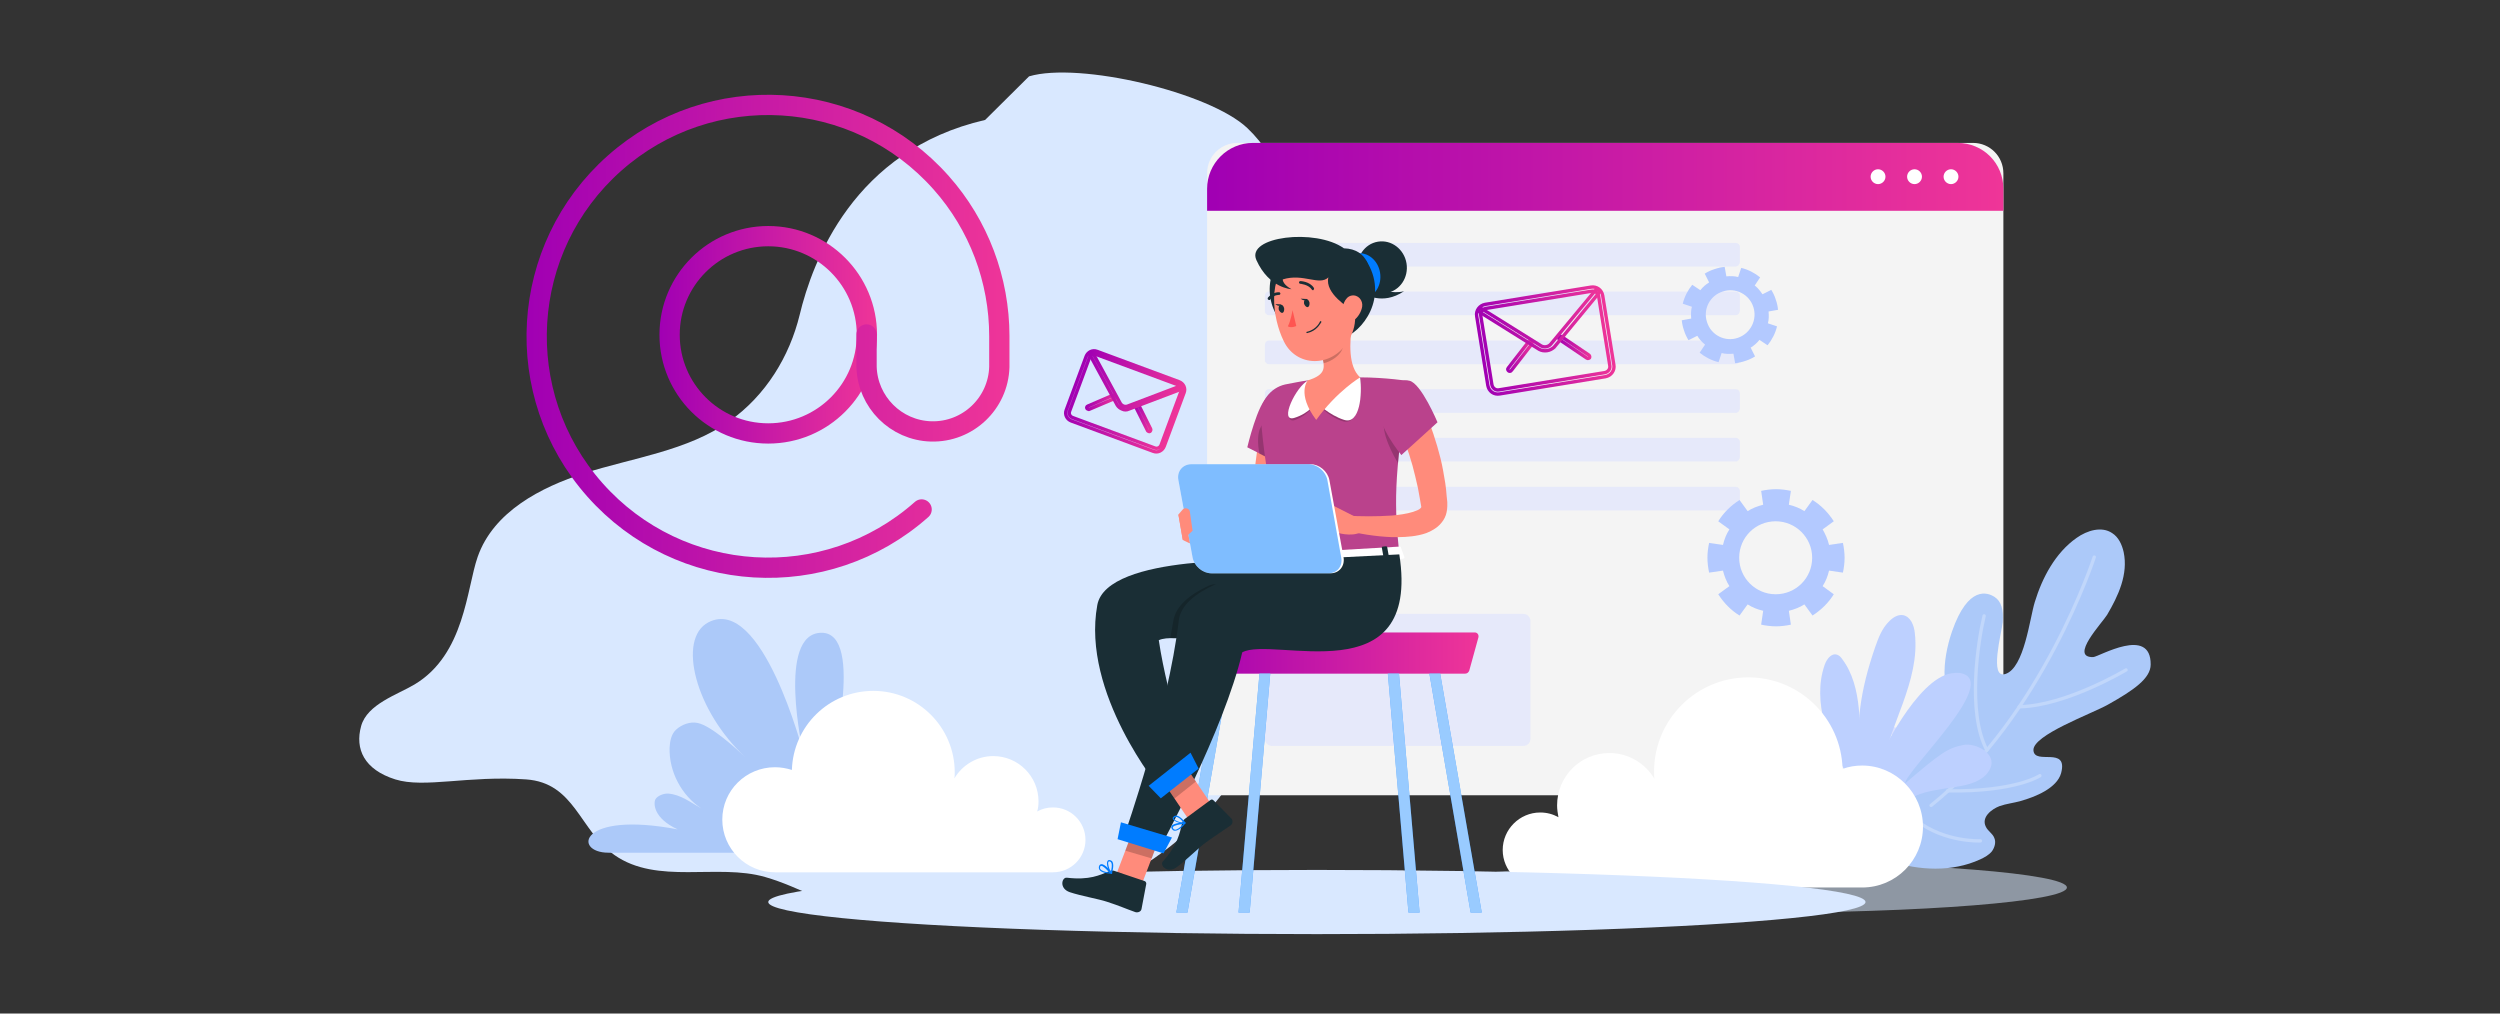 <?xml version="1.0" encoding="utf-8"?>
<!-- Generator: Adobe Illustrator 24.0.1, SVG Export Plug-In . SVG Version: 6.00 Build 0)  -->
<svg version="1.0" id="Livello_1" xmlns="http://www.w3.org/2000/svg" xmlns:xlink="http://www.w3.org/1999/xlink" x="0px" y="0px"
	 viewBox="0 0 740 300" style="enable-background:new 0 0 740 300;" xml:space="preserve">
<rect x="0" y="0" width="740" height="300" fill="#333333" stroke="none"/>
<style type="text/css">
	.st0{fill:#D9E8FF;}
	.st1{fill:#F4F4F4;}
	.st2{opacity:0.55;fill:#DBE0FE;}
	.st3{fill:#DBE0FE;}
	.st4{fill:url(#SVGID_1_);}
	.st5{fill:#FFFFFF;}
	.st6{opacity:0.55;fill:#D9E8FF;}
	.st7{fill:#ACC9F9;}
	.st8{opacity:0.25;}
	.st9{fill:none;stroke:#FFFFFF;stroke-linecap:round;stroke-linejoin:round;stroke-miterlimit:10;}
	.st10{fill:#BDD0FF;}
	.st11{fill:#B3C9FF;}
	.st12{fill:url(#SVGID_2_);}
	.st13{fill:#007CFF;}
	.st14{opacity:0.6;fill:#FFFFFF;}
	.st15{fill:#1A2E35;}
	.st16{fill:#FF8B7B;}
	.st17{fill:#BA428C;}
	.st18{opacity:0.2;}
	.st19{fill:#FF5551;}
	.st20{opacity:0.5;fill:#007CFF;}
	.st21{fill:none;stroke:url(#SVGID_3_);stroke-width:6;stroke-linecap:round;stroke-linejoin:round;}
	.st22{fill:none;stroke:url(#SVGID_4_);stroke-width:6;stroke-linecap:round;stroke-linejoin:round;}
	.st23{fill:none;stroke:url(#SVGID_5_);stroke-linecap:round;stroke-linejoin:round;}
	.st24{fill:none;stroke:url(#SVGID_6_);stroke-linecap:round;stroke-linejoin:round;}
	.st25{fill:none;stroke:url(#SVGID_7_);stroke-linecap:round;stroke-linejoin:round;}
	.st26{fill:none;stroke:url(#SVGID_8_);stroke-linecap:round;stroke-linejoin:round;}
	.st27{fill:none;stroke:url(#SVGID_9_);stroke-linecap:round;stroke-linejoin:round;}
	.st28{fill:none;stroke:url(#SVGID_10_);stroke-linecap:round;stroke-linejoin:round;}
	.st29{fill:none;stroke:url(#SVGID_11_);stroke-linecap:round;stroke-linejoin:round;}
	.st30{fill:none;stroke:url(#SVGID_12_);stroke-linecap:round;stroke-linejoin:round;}
</style>
<title>visualProduct_Top-icon_hosting-linux</title>
<g>
	<path class="st0" d="M291.6,35.5c-39,9-51.1,41.9-54.9,57.7c-3,12.3-10,23.8-20.7,31.4c-12.5,8.9-28.8,10.9-43.1,15.5
		c-12.7,4.1-26.8,11.3-31.5,24.7c-3.3,9.4-3.8,28.9-18.7,37.8c-5,3-14,5.8-15.8,12.3c-1.9,6.8,0.9,12.9,10.1,15.8
		c8.6,2.7,21.6-1.2,38.7,0c14.5,1,15.8,15.1,26.2,22.4c12.7,8.9,30.4,2.4,44.6,6.5c10.4,3,19.5,9,30.1,11.3
		c15.2,3.3,31.2,2.2,46.4-0.5c18.3-3.3,50.8-16.8,66.2-47.3c10.8-11.3,38.9-148.5,0-185.2c-11.2-10.6-49.8-19.7-64.6-15.3"/>
</g>
<g>
	<path class="st1" d="M593,235.4H357.3V51.3c0-5,4-9,9-9H584c5,0,9,4,9,9V235.4z"/>
	<path class="st2" d="M450.9,220.8h-74.4c-1.1,0-2.1-0.9-2.1-2.1v-34.9c0-1.1,0.9-2.1,2.1-2.1h74.4c1.1,0,2.1,0.9,2.1,2.1v34.9
		C453,219.9,452.1,220.8,450.9,220.8z"/>
	<path class="st2" d="M513.8,78.9H375.6c-0.6,0-1.2-0.5-1.2-1.2v-4.6c0-0.6,0.5-1.2,1.2-1.2h138.2c0.6,0,1.2,0.5,1.2,1.2v4.6
		C514.9,78.3,514.4,78.9,513.8,78.9z"/>
	<path class="st2" d="M513.8,93.3H375.6c-0.6,0-1.2-0.5-1.2-1.2v-4.6c0-0.6,0.5-1.2,1.2-1.2h138.2c0.6,0,1.2,0.5,1.2,1.2v4.6
		C514.9,92.8,514.4,93.3,513.8,93.3z"/>
	<path class="st2" d="M513.8,107.8H375.6c-0.6,0-1.2-0.5-1.2-1.2v-4.6c0-0.6,0.5-1.2,1.2-1.2h138.2c0.6,0,1.2,0.5,1.2,1.2v4.6
		C514.9,107.2,514.4,107.8,513.8,107.8z"/>
	<path class="st2" d="M513.8,122.2H375.6c-0.6,0-1.2-0.5-1.2-1.2v-4.6c0-0.6,0.5-1.2,1.2-1.2h138.2c0.6,0,1.2,0.5,1.2,1.2v4.6
		C514.9,121.7,514.4,122.2,513.8,122.2z"/>
	<path class="st2" d="M513.8,136.6H375.6c-0.6,0-1.2-0.5-1.2-1.2v-4.6c0-0.6,0.5-1.2,1.2-1.2h138.2c0.6,0,1.2,0.5,1.2,1.2v4.6
		C514.9,136.1,514.4,136.6,513.8,136.6z"/>
	<path class="st2" d="M513.8,151.1H375.6c-0.6,0-1.2-0.5-1.2-1.2v-4.6c0-0.6,0.5-1.2,1.2-1.2h138.2c0.6,0,1.2,0.5,1.2,1.2v4.6
		C514.9,150.6,514.4,151.1,513.8,151.1z"/>
	<g>
		<polygon class="st3" points="515.8,212.2 517.2,215 520.3,215.5 518.1,217.7 518.6,220.8 515.8,219.3 513,220.8 513.6,217.7 
			511.3,215.5 514.4,215 		"/>
		<polygon class="st3" points="529.7,212.2 531.1,215 534.2,215.5 532,217.7 532.5,220.8 529.7,219.3 526.9,220.8 527.4,217.7 
			525.2,215.5 528.3,215 		"/>
		<polygon class="st3" points="543.6,212.2 545,215 548.1,215.5 545.8,217.7 546.4,220.8 543.6,219.3 540.8,220.8 541.3,217.7 
			539,215.5 542.2,215 		"/>
		<polygon class="st3" points="557.5,212.2 558.9,215 562,215.5 559.7,217.7 560.3,220.8 557.5,219.3 554.7,220.8 555.2,217.7 
			552.9,215.5 556.1,215 		"/>
		<polygon class="st3" points="571.3,212.2 572.7,215 575.9,215.5 573.6,217.7 574.1,220.8 571.3,219.3 568.5,220.8 569.1,217.7 
			566.8,215.5 569.9,215 		"/>
	</g>
	<linearGradient id="SVGID_1_" gradientUnits="userSpaceOnUse" x1="357.28" y1="52.299" x2="593.043" y2="52.299">
		<stop  offset="5.586592e-03" style="stop-color:#A100B3"/>
		<stop  offset="1" style="stop-color:#EF3598"/>
	</linearGradient>
	<path class="st4" d="M579.4,42.3H370.9c-7.5,0-13.6,6.1-13.6,13.6v6.5H593v-6.5C593,48.3,587,42.3,579.4,42.3z"/>
	<g>
		<path class="st5" d="M558.1,52.3c0,1.2-1,2.2-2.2,2.2s-2.2-1-2.2-2.2c0-1.2,1-2.2,2.2-2.2S558.1,51.1,558.1,52.3z"/>
		<path class="st5" d="M568.9,52.3c0,1.2-1,2.2-2.2,2.2s-2.2-1-2.2-2.2c0-1.2,1-2.2,2.2-2.2S568.9,51.1,568.9,52.3z"/>
		<path class="st5" d="M579.7,52.3c0,1.2-1,2.2-2.2,2.2c-1.2,0-2.2-1-2.2-2.2c0-1.2,1-2.2,2.2-2.2C578.7,50.1,579.7,51.1,579.7,52.3
			z"/>
	</g>
</g>
<g>
	<path class="st6" d="M611.8,262.7c0,4.1-42.3,7.5-94.5,7.5s-94.5-3.3-94.5-7.5c0-4.1,42.3-7.5,94.5-7.5S611.8,258.6,611.8,262.7z"
		/>
	<g>
		<g>
			<path class="st7" d="M566.1,227.8c3.1-3.9,6.4-8.1,7.4-13c0.9-4.6,2.3-9.6,2.1-14.2c-0.2-4.7,0.7-9.3,2.2-13.7
				c4.8-13.8,10.6-11.5,12.6-10.2c2,1.3,2.7,3.8,2.4,7.5c-0.3,3-4.1,16.9,0.8,15.3c5.6-1.8,7.2-16.5,8.7-21.3
				c2.2-7.2,6.1-14.6,12.4-19c3.1-2.2,7.4-3.5,10.5-1.4c1.9,1.2,2.9,3.4,3.4,5.6c1.4,6.6-1.6,13-4.9,18.6
				c-1.4,2.3-11.3,12.7-4.1,12.5c1.7-0.1,17.1-9.3,17,2.2c0,4.1-5,7.6-12.7,11.9c-4.8,2.7-22.3,9-22,13.5c0.3,4.5,10.3-1.4,8.2,6.7
				c-1.2,4.5-7.7,7.1-12,8.3c-2.1,0.6-4.2,0.8-6.2,1.5c-2.4,0.9-5.5,3.3-4.1,6.1c0.6,1.3,2,2,2.5,3.3c0.6,1.3,0.1,2.9-0.7,4
				c-0.9,1.1-2.2,1.8-3.5,2.4c-8.3,3.8-18,3.3-26.7,0.5c-8.6-2.9-16.3-8-23.6-13.4"/>
		</g>
		<g class="st8">
			<path class="st9" d="M619.9,164.9c0,0-15.3,47.1-48.3,73.5"/>
			<path class="st9" d="M629.3,198.3c0,0-17.9,10.7-31.6,10.9"/>
			<path class="st9" d="M587.3,182.3c-1.8,7.5-5.1,28.6,0.8,39.7"/>
			<path class="st9" d="M603.8,229.6c0,0-7.1,4.8-27.3,4.5"/>
			<path class="st9" d="M586.2,248.9c0,0-10.5,0.5-18.9-6"/>
		</g>
	</g>
	<g>
		<g>
			<path class="st10" d="M551.8,228.7c-3.5-12.1-0.9-25.1,3.2-37c1-2.9,2.1-5.8,4.3-7.9c1.1-1.1,2.6-2,4.1-1.7
				c2.2,0.5,3.2,3.1,3.4,5.4c1.6,14.3-7.8,27.3-10.2,41.5"/>
		</g>
		<g>
			<path class="st10" d="M541.8,222.6c-0.7-3.6-1.6-7.2-3.4-10.4c-1.7-3.2-4.2-6.1-7.4-7.8c-1.4-0.8-3.4-1.2-4.6-0.1
				c-1.3,1.2-0.9,3.4-0.1,5c4.3,8.8,15.3,12.7,19.5,21.5"/>
		</g>
		<g>
			<path class="st10" d="M546.9,229.8c-2.7-5.1-5.4-10.3-6.9-15.9c-1.5-5.6-1.8-11.7,0.1-17.1c0.6-1.7,2-3.6,3.7-3
				c0.6,0.2,1.1,0.7,1.5,1.3c3.1,4.1,4.4,9.4,4.9,14.6c0.6,5.2,0.6,10.4,1.7,15.5c0.2,0.8,0.4,1.5,0.9,2.1c0.5,0.6,1.5,0.8,2.1,0.3
				c0.3-0.3,0.5-0.7,0.6-1.1c0.7-2.3,11.9-25.6,22.1-27.2c0.8-0.1,1.7-0.2,2.5-0.1c12.7,2.1-16,28.8-16.2,32.7
				c10.4-8.9,12.6-10.5,17.3-11.4c3.6-0.7,10,2.6,7.9,7c-1.4,3.1-5.1,4.5-8.4,5.1c-3.6,0.7-7.4,1-11,2s-7.1,3-8.9,6.2"/>
		</g>
	</g>
	<path class="st11" d="M519.4,84.5l1.6-2.4c-1.6-1.3-3.5-2.3-5.6-2.8l-0.9,2.7c-1.1-0.3-2.3-0.3-3.5-0.2l-0.5-2.8
		c-1,0.1-2,0.3-3.1,0.7c-1,0.3-2,0.8-2.8,1.3l1.3,2.6c-1,0.6-1.9,1.4-2.6,2.3l-2.4-1.6c-1.3,1.6-2.3,3.5-2.8,5.6l2.7,0.9
		c-0.3,1.1-0.3,2.3-0.2,3.5l-2.8,0.5c0.1,1,0.3,2,0.7,3.1c0.3,1,0.8,2,1.3,2.8l2.6-1.3c0.6,1,1.4,1.9,2.3,2.6l-1.6,2.4
		c1.6,1.3,3.5,2.3,5.6,2.8l0.9-2.7c1.1,0.3,2.3,0.3,3.5,0.2l0.5,2.8c1-0.1,2-0.3,3.1-0.7c1-0.3,2-0.8,2.8-1.3l-1.3-2.6
		c1-0.6,1.9-1.4,2.6-2.3l2.4,1.6c1.3-1.6,2.3-3.5,2.8-5.6l-2.7-0.9c0.3-1.1,0.3-2.3,0.2-3.5l2.8-0.5c-0.1-1-0.3-2-0.7-3.1
		c-0.3-1-0.8-2-1.3-2.8l-2.6,1.3C521,86.1,520.3,85.2,519.4,84.5z M514.4,100c-3.8,1.3-7.9-0.8-9.1-4.6c-1.3-3.8,0.8-7.9,4.6-9.1
		c3.8-1.3,7.9,0.8,9.1,4.6C520.2,94.6,518.2,98.7,514.4,100z"/>
	<g>
		<path class="st7" d="M234.2,252.4c0,0-43.5,0-54.1,0c-10.6,0-8.8-12.5,20.5-6.9c-7.2-3.3-7.2-7.7-6.6-8.9c0.6-1.1,2.6-1.8,3.8-1.7
			c3.7,0.3,6.6,2.6,9.8,4.4c-5.9-3.9-9.6-10.9-9.4-18c0.1-1.9,0.5-4,1.9-5.3c1.6-1.5,4.2-2.5,6.4-2c4,0.8,11.2,7.4,14.2,10.2
			c-14.8-13.6-20.4-35.1-11-40c15.9-8.2,28,38.4,28,38.4s-7.9-35.1,5.4-35.3c13.3-0.2,2.5,40.7,2.5,40.7"/>
	</g>
	<path class="st5" d="M551.2,226.6c-2,0-3.9,0.3-5.8,1c-0.4-15.1-12.8-27.1-27.9-27.1c-15.4,0-27.9,12.5-27.9,27.9
		c0,0.7,0,1.4,0.1,2.1c-2.7-4.5-7.6-7.6-13.3-7.6c-8.6,0-15.5,6.9-15.5,15.5c0,1.2,0.2,2.4,0.4,3.5c-1.6-0.9-3.4-1.4-5.4-1.4
		c-6.1,0-11.1,5-11.1,11.1s5,11.1,11.1,11.1c6.1,0,87.5,0,95.3,0c10,0,18-8.1,18-18S561.1,226.6,551.2,226.6z"/>
	<path class="st5" d="M229.4,227.1c1.7,0,3.4,0.3,5,0.8c0.4-13,11-23.4,24.1-23.4c13.3,0,24.1,10.8,24.1,24.1c0,0.6,0,1.2-0.1,1.8
		c2.3-3.9,6.6-6.6,11.5-6.6c7.4,0,13.4,6,13.4,13.4c0,1-0.1,2.1-0.4,3c1.4-0.8,3-1.2,4.7-1.2c5.3,0,9.6,4.3,9.6,9.6
		c0,5.3-4.3,9.6-9.6,9.6c-5.3,0-75.6,0-82.3,0c-8.6,0-15.6-7-15.6-15.6S220.8,227.1,229.4,227.1z"/>
	<path class="st11" d="M539.5,156.7l3.3-2.4c-1.6-2.5-3.7-4.7-6.3-6.3l-2.4,3.3c-1.4-0.9-2.9-1.5-4.6-1.9l0.6-4.1
		c-1.4-0.3-2.9-0.5-4.4-0.5s-3,0.2-4.4,0.5l0.6,4.1c-1.6,0.4-3.2,1-4.6,1.9l-2.4-3.3c-2.5,1.6-4.7,3.7-6.3,6.3l3.3,2.4
		c-0.9,1.4-1.5,2.9-1.9,4.6l-4.1-0.6c-0.3,1.4-0.5,2.9-0.5,4.4c0,1.5,0.2,3,0.5,4.4l4.1-0.6c0.4,1.6,1,3.2,1.9,4.6l-3.3,2.4
		c1.6,2.5,3.7,4.7,6.3,6.3l2.4-3.3c1.4,0.9,2.9,1.5,4.6,1.9l-0.6,4.1c1.4,0.3,2.9,0.5,4.4,0.5c1.5,0,3-0.2,4.4-0.5l-0.6-4.1
		c1.6-0.4,3.2-1,4.6-1.9l2.4,3.3c2.5-1.6,4.7-3.7,6.3-6.3l-3.3-2.4c0.9-1.4,1.5-2.9,1.9-4.6l4.1,0.6c0.3-1.4,0.5-2.9,0.5-4.4
		c0-1.5-0.2-3-0.5-4.4l-4.1,0.6C541,159.6,540.3,158.1,539.5,156.7z M525.6,175.9c-5.9,0-10.8-4.8-10.8-10.8s4.8-10.8,10.8-10.8
		c5.9,0,10.8,4.8,10.8,10.8S531.6,175.9,525.6,175.9z"/>
	<ellipse id="_x3C_Path_x3E__322_" class="st0" cx="389.8" cy="267" rx="162.4" ry="9.5"/>
</g>
<g>
	<g>
		<linearGradient id="SVGID_2_" gradientUnits="userSpaceOnUse" x1="350.247" y1="193.323" x2="437.659" y2="193.323">
			<stop  offset="5.586592e-03" style="stop-color:#A100B3"/>
			<stop  offset="1" style="stop-color:#EF3598"/>
		</linearGradient>
		<path class="st12" d="M433.7,199.4h-82.3c-0.8,0-1.3-0.7-1.1-1.5l0-0.1c1.6-5.8,7.7-10.6,13.5-10.6h72.7c0.8,0,1.3,0.7,1.1,1.5
			l-2.7,9.8C434.7,199,434.3,199.4,433.7,199.4z"/>
		<g>
			<polygon class="st13" points="435.3,270.1 438.6,270.1 426.3,199.4 423.1,199.4 			"/>
			<polygon class="st14" points="435.3,270.1 438.6,270.1 426.3,199.4 423.1,199.4 			"/>
		</g>
		<g>
			<polygon class="st13" points="416.9,270.1 420.2,270.1 414.1,199.4 410.8,199.4 			"/>
			<polygon class="st14" points="416.9,270.1 420.2,270.1 414.1,199.4 410.8,199.4 			"/>
		</g>
		<g>
			<polygon class="st13" points="351.5,270.1 348.2,270.1 360.5,199.4 363.8,199.4 			"/>
			<polygon class="st14" points="351.5,270.1 348.2,270.1 360.5,199.4 363.8,199.4 			"/>
		</g>
		<g>
			<polygon class="st13" points="369.9,270.1 366.6,270.1 372.8,199.4 376,199.4 			"/>
			<polygon class="st14" points="369.9,270.1 366.6,270.1 372.8,199.4 376,199.4 			"/>
		</g>
	</g>
	<g>
		<g>
			
				<ellipse transform="matrix(0.987 -0.164 0.164 0.987 -7.453 68.025)" class="st15" cx="408.9" cy="79.2" rx="7.3" ry="7.7"/>
			<path class="st15" d="M403.9,86.9c0,0,5.1,3.7,11.7-0.7c-3.4,0.9-7.3-0.6-7.3-0.6L403.9,86.9z"/>
			<path class="st13" d="M408.5,80.7c0.6,3.7-1.5,7.1-4.8,7.6c-3.3,0.5-6.4-2-7-5.7c-0.6-3.7,1.5-7.1,4.8-7.6
				C404.8,74.5,407.9,77,408.5,80.7z"/>
			<path class="st15" d="M396.9,100.3c6.5-1.7,14.4-12.6,7.4-23.3c-2.7,0-9.9,2.4-9.9,2.4L396.9,100.3z"/>
			<path class="st15" d="M380,75.4c-5,4.5-7.4,16.6,3.9,24.1c2.4-1.2,7.8-6.7,7.8-6.7L380,75.4z"/>
			<path class="st16" d="M381.4,125.3c0,1.2-0.1,2.3-0.2,3.4c-0.1,1.1-0.2,2.2-0.3,3.3c-0.2,2.2-0.5,4.4-0.9,6.5
				c-0.7,4.3-1.6,8.6-2.8,12.9l-0.9,3.2l-1,3.1c-0.4,1.4-1.3,3.1-2.7,4.3c-1.3,1.2-2.9,2-4.4,2.3c-3,0.6-5.5,0.2-7.8-0.4
				c-1.2-0.3-2.3-0.7-3.3-1.1c-1.1-0.5-2.1-0.9-3.1-1.5l1.7-3.9c0.9,0.2,1.9,0.4,2.9,0.5c1,0.1,2,0.2,2.9,0.3
				c1.9,0.1,3.7-0.1,4.9-0.6c0.6-0.3,0.9-0.5,1.1-0.8c0.1-0.1,0.2-0.3,0.2-0.5c0-0.1,0.1-0.2,0.1-0.3c0-0.1,0-0.1,0-0.2l0.1-0.3
				l0.8-3l0.7-3c0.9-4,1.6-8.1,2.2-12.2c0.3-2,0.5-4.1,0.8-6.1c0.1-1,0.2-2.1,0.3-3.1c0.1-1,0.2-2.1,0.2-3L381.4,125.3z"/>
			<path class="st17" d="M375.4,117.3c-3.1,1.9-6.2,15.1-6.2,15.1l13.2,6.7c0,0,5.6-14.4,3-18.2C382.6,117,379.8,114.6,375.4,117.3z
				"/>
			<path class="st18" d="M372.8,127.3c-0.5,1.5-0.6,4.1,0,7l9.5,4.8c0,0,3.3-8.4,3.7-14C382.6,121.8,374.9,121.4,372.8,127.3z"/>
			<path class="st16" d="M357.3,157.8l-8.5-5.5l1.3,7.5c0,0,3.1,1.9,5,1.5L357.3,157.8z"/>
			<path class="st17" d="M373.2,123.5c0.5,7.4,2.1,20.7,6.9,42.5l34.1-2c-1.4-13.8-1.9-22.4,3-51.2c0,0-7.2-1.1-14.6-1.1
				c-5.8,0.1-10.5,0.2-15.5,0.9c-2.2,0.3-4.6,0.8-6.7,1.2C376,114.8,372.9,118.9,373.2,123.5z"/>
			<path class="st18" d="M389.6,119.1c0,0,3.3,4.2,7.9,5.6c4.6,1.4,5.8-7.9,5.2-13C398.4,110.6,389.6,119.1,389.6,119.1z"/>
			<path class="st5" d="M389.6,119.1c0,0,3.8,3.8,8.3,5.2c4.6,1.4,5.4-7.5,4.7-12.6C398.4,110.6,389.6,119.1,389.6,119.1z"/>
			<path class="st18" d="M389.6,119.1c0,0-1.8,3.5-6.2,5.2c-4.5,1.6,0.3-9.8,3.8-11.7C391.4,111.5,389.6,119.1,389.6,119.1z"/>
			<path class="st5" d="M389.6,119.1c0,0-1.9,3.2-6.5,4.6c-4.6,1.4,0.5-9.3,4.1-11.1C391.4,111.5,389.6,119.1,389.6,119.1z"/>
			<g>
				<path class="st5" d="M414.6,161.9l1.1,3c0.1,0.2-0.1,0.5-0.5,0.5l-35.1,2.1c-0.3,0-0.6-0.1-0.6-0.3l-0.5-3
					c0-0.2,0.2-0.4,0.6-0.4l34.5-2C414.3,161.7,414.5,161.8,414.6,161.9z"/>
			</g>
			<g>
				<g>
					<path class="st15" d="M410.1,166.1l0.9-0.1c0.2,0,0.3-0.1,0.3-0.2l-0.7-3.9c0-0.1-0.2-0.2-0.4-0.2l-0.9,0.1
						c-0.2,0-0.3,0.1-0.3,0.2l0.7,3.9C409.7,166,409.9,166.1,410.1,166.1z"/>
				</g>
				<g>
					<path class="st15" d="M382.7,167.7l0.9-0.1c0.2,0,0.3-0.1,0.3-0.2l-0.7-3.9c0-0.1-0.2-0.2-0.4-0.2l-0.9,0.1
						c-0.2,0-0.3,0.1-0.3,0.2l0.7,3.9C382.3,167.6,382.5,167.7,382.7,167.7z"/>
				</g>
				<g>
					<path class="st15" d="M396.3,166.9l0.9-0.1c0.2,0,0.3-0.1,0.3-0.2l-0.7-3.9c0-0.1-0.2-0.2-0.4-0.2l-0.9,0.1
						c-0.2,0-0.3,0.1-0.3,0.2l0.7,3.9C395.9,166.8,396.1,166.9,396.3,166.9z"/>
				</g>
			</g>
			<path class="st18" d="M416.5,117.2c-2.8,1.2-5.5,4-6.6,6.8c-1.5,3.8,2.9,11.4,3.9,13.1C414.3,131.8,415.1,125.3,416.5,117.2z"/>
			<path class="st16" d="M400.2,96.2c-0.7,5-1.2,12.3,2.4,15.5c0,0-6.9,4.1-13,12.6c-5.9-7.8-2.5-11.7-2.5-11.7
				c5.5-1.7,5.2-3.9,4-7.7L400.2,96.2z"/>
			<path class="st18" d="M396.5,99.7l-5.3,5.1c0.3,0.9,0.5,1.8,0.6,2.7c2.1-0.4,5.3-2.4,5.7-4.8C397.6,101.7,396.7,100.2,396.5,99.7
				z"/>
			<path class="st16" d="M400,84.4c1.3,8.2,2.1,11.7-1.1,16.8c-4.8,7.7-15.2,7.5-18.9-0.2c-3.4-6.9-5-19.2,2.3-24.2
				C389.4,71.9,398.7,76.2,400,84.4z"/>
			<path class="st15" d="M397.8,73.5c-8.4-6-29.1-3.5-25.9,3.5c3.8,8.4,10.4,8.6,10.4,8.6s-2.6-1.3-2.6-2.9c6.1-1.9,10.8,2,13.5-0.6
				c-1.2,4.8,6.5,9.3,6.5,9.3s3.2-2.6,5-6.7C406.5,80.5,405.1,73.7,397.8,73.5z"/>
			<path class="st15" d="M387.6,89.5c0.1,0.7-0.1,1.3-0.5,1.4c-0.4,0.1-0.9-0.4-1.1-1c-0.1-0.7,0.1-1.3,0.5-1.4
				C386.9,88.4,387.4,88.8,387.6,89.5z"/>
			<path class="st15" d="M380.1,91.2c0.1,0.7-0.1,1.3-0.5,1.4c-0.4,0.1-0.9-0.4-1.1-1c-0.1-0.7,0.1-1.3,0.5-1.4
				C379.5,90.1,379.9,90.5,380.1,91.2z"/>
			<path class="st15" d="M379.2,90.1l-1.7-0.1C377.5,90,378.6,91.1,379.2,90.1z"/>
			<path class="st19" d="M382.6,91.8c0,0-0.5,3.1-1.4,4.8c1.1,0.6,2.5-0.1,2.5-0.1L382.6,91.8z"/>
			<path class="st15" d="M387.9,98.3c-0.3,0.1-0.6,0.2-1,0.3c-0.1,0-0.2,0-0.2-0.2c0-0.1,0-0.2,0.2-0.2c2.9-0.7,3.8-3,3.8-3
				c0-0.1,0.2-0.2,0.3-0.1c0.1,0,0.2,0.2,0.1,0.3C391,95.4,390.2,97.4,387.9,98.3z"/>
			<path class="st16" d="M403.2,90.8c-0.3,1.7-1.3,3.1-2.4,4c-1.7,1.2-3.3-0.1-3.5-2.2c-0.1-1.8,0.7-4.7,2.7-5.1
				C402,87.1,403.5,88.9,403.2,90.8z"/>
			<path class="st15" d="M388.7,85.9c-0.2,0-0.3,0-0.4-0.2c-1-1.5-3.4-1.7-3.4-1.7c-0.2,0-0.4-0.2-0.4-0.4c0-0.2,0.2-0.4,0.4-0.4
				c0.1,0,2.8,0.1,4,2c0.1,0.2,0.1,0.4-0.1,0.6C388.8,85.9,388.7,85.9,388.7,85.9z"/>
			<path class="st15" d="M375.8,88.8c-0.1,0-0.3,0-0.4-0.1c-0.2-0.1-0.2-0.4-0.1-0.6c1.4-1.7,3.2-1.6,3.3-1.6c0.2,0,0.4,0.2,0.4,0.4
				c0,0.2-0.2,0.4-0.4,0.4c-0.1,0-1.5-0.1-2.6,1.3C375.9,88.8,375.9,88.8,375.8,88.8z"/>
			<g>
				<polygon class="st16" points="337.6,262.7 330.2,259.4 337.4,240.5 344.8,243.8 				"/>
				<path class="st15" d="M329.9,257.8l8.9,3c0.3,0.1,0.5,0.4,0.5,0.8l-1.4,7.4c-0.1,0.8-1,1.2-1.8,1c-3.1-1.1-4.5-1.8-8.5-3.1
					c-2.4-0.8-7.6-1.7-10.9-2.8c-3.3-1.1-2.4-4.5-0.9-4.3c6.7,0.8,9.8-0.8,12.5-1.9C328.9,257.7,329.4,257.6,329.9,257.8z"/>
				<g class="st18">
					<polygon points="344.8,243.8 337.3,240.5 333.1,251.8 340.9,254.1 					"/>
				</g>
				<g>
					<path class="st15" d="M396.4,165c0,0-45.7,3.3-47.5,18.8c-3.1,26.4-15.9,62.9-15.9,62.9l10.3,4.4c0,0,19.1-35.1,24.4-58
						c8.9-5,53,12.9,46.5-29L396.4,165z"/>
				</g>
				<polygon class="st13" points="344.4,252.6 330.8,248.4 331.8,243.4 346.9,247.9 				"/>
				<path class="st13" d="M325.4,257.4C325.3,257.4,325.3,257.4,325.4,257.4c-0.2-0.4-0.2-0.8,0-1.2c0.2-0.3,0.4-0.4,0.6-0.4
					c1.1-0.1,3,2.3,3.2,2.5c0.1,0.1,0.1,0.1,0,0.2c0,0.1-0.1,0.1-0.2,0.1C327.8,258.6,325.9,258.3,325.4,257.4z M328.4,258.3
					c-0.8-0.9-1.9-2.1-2.5-2c-0.1,0-0.2,0-0.2,0.2c-0.1,0.3-0.2,0.5,0,0.7C325.9,257.7,327,258.1,328.4,258.3z"/>
				<path class="st13" d="M328.6,258.4c-0.6-0.9-1.2-2.7-0.8-3.5c0.1-0.2,0.3-0.4,0.8-0.3c0.3,0.1,0.5,0.2,0.7,0.5
					c0.6,1.1-0.2,3.4-0.2,3.5c0,0.1-0.1,0.1-0.1,0.1c-0.1,0-0.1,0-0.2-0.1C328.7,258.6,328.6,258.5,328.6,258.4z M328.9,255.3
					c-0.1-0.2-0.2-0.2-0.4-0.3c-0.3-0.1-0.3,0-0.4,0.1c-0.3,0.5,0.2,2.1,0.7,3C329,257.3,329.3,255.9,328.9,255.3
					C328.9,255.3,328.9,255.3,328.9,255.3z"/>
			</g>
			<g>
				<polygon class="st16" points="359.1,238.9 352.2,243.1 340.9,226.4 347.8,222.2 				"/>
				<path class="st15" d="M350.7,242.4l7.6-5.6c0.3-0.2,0.6-0.2,0.9,0.1l5.3,5.4c0.5,0.6,0.4,1.5-0.2,2c-2.7,1.9-4.1,2.7-7.4,5.1
					c-2.1,1.5-5.7,5.2-8.6,7.3c-2.8,2-5.1-0.6-4.1-1.7c4.5-5,5-8.5,5.7-11.3C350,243.2,350.3,242.7,350.7,242.4z"/>
				<g class="st18">
					<polygon points="347.8,222.2 340.9,226.4 347.6,236.4 354,231.3 					"/>
				</g>
				<g>
					<path class="st15" d="M375.9,166c0,0-48.3-2.2-51.1,13.1c-4.8,26.1,18.6,54.4,18.6,54.4l9.5-5.9c0,0-7.2-20.1-9.9-38.1
						c9.2-4.4,58.4,17.8,54.7-24.5L375.9,166z"/>
				</g>
				<path class="st18" d="M359.9,172.9c-0.8,0-1.5,0.2-2.2,0.5c-5.6,2.6-9.7,6-10.4,10.4c-0.3,1.7-0.6,3.4-0.9,5.1
					c0.6,0,1.1,0,1.8,0c0.3-1.7,0.5-3.4,0.7-5.1C349.4,179.1,353.9,175.6,359.9,172.9L359.9,172.9z"/>
				<polygon class="st13" points="354.8,227.5 343.6,236.3 340,232.6 352.4,222.8 				"/>
				<path class="st13" d="M347.8,245.9c0,0-0.1,0-0.1,0c-0.4,0-0.7-0.3-0.9-0.7c-0.2-0.3-0.1-0.5,0-0.7c0.5-0.9,3.6-1.1,3.9-1.1
					c0.1,0,0.2,0,0.2,0.1c0,0.1,0,0.2,0,0.2C350.2,244.6,348.9,245.9,347.8,245.9z M350.3,243.9c-1.2,0.1-2.8,0.4-3.1,0.9
					c0,0.1-0.1,0.2,0,0.3c0.1,0.3,0.3,0.4,0.6,0.5C348.4,245.6,349.3,245,350.3,243.9z"/>
				<path class="st13" d="M350.5,243.8c-1,0-2.9-0.6-3.3-1.3c-0.1-0.2-0.2-0.5,0.2-0.8c0.2-0.2,0.5-0.3,0.8-0.3
					c1.2,0.1,2.7,2.1,2.7,2.1c0,0.1,0.1,0.1,0,0.2c0,0.1-0.1,0.1-0.2,0.1C350.7,243.8,350.6,243.9,350.5,243.8z M348.1,241.8
					c-0.2,0-0.3,0.1-0.5,0.2c-0.2,0.2-0.2,0.3-0.1,0.4c0.2,0.5,1.8,1.1,2.8,1.1C349.8,242.8,348.9,241.8,348.1,241.8
					C348.1,241.8,348.1,241.8,348.1,241.8z"/>
			</g>
			<path class="st15" d="M386.7,88.5l-1.7-0.1C385,88.4,386.1,89.4,386.7,88.5z"/>
			<path class="st16" d="M402.4,153.6l-8.1-4.1l2,8.3c0,0,5.2,1.5,7.6-1.1L402.4,153.6z"/>
			<path class="st16" d="M421.4,121.4c0.3,0.7,0.6,1.2,0.9,1.8c0.3,0.6,0.5,1.2,0.7,1.8c0.5,1.2,0.9,2.3,1.3,3.5
				c0.8,2.4,1.5,4.8,2.1,7.2c0.6,2.4,1,4.9,1.4,7.3c0.2,1.2,0.3,2.5,0.4,3.7l0.2,1.9l0,0.5c0,0.3,0,0.5,0,0.8c0,0.5-0.1,1.1-0.2,1.7
				c-0.2,1.1-0.8,2.3-1.5,3.1c-0.7,0.9-1.5,1.5-2.3,2c-1.6,1-3,1.4-4.4,1.7c-2.8,0.6-5.4,0.6-7.9,0.6c-5.1-0.2-9.8-1-14.6-2.2
				l0.7-4.2c4.6,0.3,9.3,0.3,13.8,0c2.2-0.2,4.4-0.5,6.3-1.1c0.9-0.3,1.7-0.6,2.1-1c0.2-0.2,0.3-0.3,0.3-0.4c0-0.1,0,0,0-0.1
				l-0.4-2.3c-0.2-1.1-0.4-2.2-0.6-3.3c-0.5-2.2-1-4.4-1.6-6.6c-0.6-2.2-1.3-4.3-2.1-6.5c-0.4-1.1-0.8-2.1-1.2-3.2l-0.6-1.5
				c-0.2-0.5-0.4-1-0.6-1.4L421.4,121.4z"/>
			<path class="st17" d="M417.2,112.7c3.5,0.8,8.3,12.3,8.3,12.3l-10.7,9.7c0,0-7.4-9-6.2-13.5C409.8,116.6,413.3,111.8,417.2,112.7
				z"/>
			<polygon class="st16" points="387.4,150.8 389.4,157.7 396.3,157.8 394.3,149.5 			"/>
			<g>
				<path class="st5" d="M393.8,169.7h-35.2c-2.6,0-5.1-2.1-5.6-4.7l-4.2-22.9c-0.5-2.6,1.3-4.7,3.9-4.7h35.2c2.6,0,5.1,2.1,5.6,4.7
					l4.2,22.9C398.1,167.6,396.4,169.7,393.8,169.7z"/>
				<path class="st20" d="M393.2,169.7h-34.6c-2.6,0-5.1-2.1-5.6-4.7l-4.2-22.9c-0.5-2.6,1.3-4.7,3.9-4.7h34.6
					c2.6,0,5.1,2.1,5.6,4.7L397,165C397.5,167.6,395.8,169.7,393.2,169.7z"/>
			</g>
			<g>
				<path class="st16" d="M348.8,152.3l1.3,7.5l2.9-2.7l-0.8-5.6c-0.1-1-1.4-1.4-2.1-0.7L348.8,152.3z"/>
			</g>
		</g>
	</g>
</g>
<g id="Symbol">
	<linearGradient id="SVGID_3_" gradientUnits="userSpaceOnUse" x1="195.186" y1="99.062" x2="259.592" y2="99.062">
		<stop  offset="5.586592e-03" style="stop-color:#A100B3"/>
		<stop  offset="1" style="stop-color:#EF3598"/>
	</linearGradient>
	<circle class="st21" cx="227.4" cy="99.1" r="29.2"/>
	<linearGradient id="SVGID_4_" gradientUnits="userSpaceOnUse" x1="155.924" y1="99.529" x2="298.871" y2="99.529">
		<stop  offset="5.586592e-03" style="stop-color:#A100B3"/>
		<stop  offset="1" style="stop-color:#EF3598"/>
	</linearGradient>
	<path class="st22" d="M272.8,150.8c-28.3,25.1-71.6,22.5-96.7-5.8s-22.5-71.6,5.8-96.7s71.6-22.5,96.7,5.8
		c11.1,12.5,17.2,28.7,17.2,45.4v9.1c-0.3,10.8-9.3,19.4-20.2,19.1c-10.4-0.3-18.8-8.7-19.1-19.1v-9.6"/>
</g>
<linearGradient id="SVGID_5_" gradientUnits="userSpaceOnUse" x1="427.186" y1="24.203" x2="436.411" y2="24.203" gradientTransform="matrix(0.987 -0.16 0.16 0.987 35.952 148.209)">
	<stop  offset="5.586592e-03" style="stop-color:#A100B3"/>
	<stop  offset="1" style="stop-color:#EF3598"/>
</linearGradient>
<path class="st23" d="M470.1,106.1c-0.2,0-0.3,0-0.4-0.1l-8-5.4c-0.3-0.2-0.4-0.6-0.2-0.8c0.2-0.3,0.6-0.3,0.8-0.1c0,0,0,0,0,0
	l8,5.4c0.3,0.2,0.3,0.6,0.2,0.8C470.4,106,470.3,106.1,470.1,106.1L470.1,106.1z"/>
<linearGradient id="SVGID_6_" gradientUnits="userSpaceOnUse" x1="410.804" y1="24.179" x2="420.039" y2="24.179" gradientTransform="matrix(0.987 -0.16 0.16 0.987 35.952 148.209)">
	<stop  offset="5.586592e-03" style="stop-color:#A100B3"/>
	<stop  offset="1" style="stop-color:#EF3598"/>
</linearGradient>
<path class="st24" d="M447,109.9c-0.3,0.1-0.6-0.2-0.7-0.5c0-0.2,0-0.3,0.1-0.4l5.9-7.6c0.2-0.3,0.5-0.3,0.8-0.2c0,0,0,0,0.1,0
	c0.3,0.2,0.3,0.6,0.1,0.8c0,0,0,0,0,0l-5.9,7.6C447.3,109.8,447.2,109.8,447,109.9z"/>
<linearGradient id="SVGID_7_" gradientUnits="userSpaceOnUse" x1="404.191" y1="20.774" x2="443.018" y2="20.774" gradientTransform="matrix(0.987 -0.16 0.16 0.987 35.952 148.209)">
	<stop  offset="5.586592e-03" style="stop-color:#A100B3"/>
	<stop  offset="1" style="stop-color:#EF3598"/>
</linearGradient>
<path class="st25" d="M475.2,111.5l-31.3,5.1c-1.7,0.3-3.2-0.8-3.5-2.5c0,0,0,0,0,0l-3.3-20.5c-0.3-1.7,0.9-3.2,2.5-3.5l31.3-5.1
	c1.7-0.3,3.2,0.8,3.5,2.5c0,0,0,0,0,0l3.3,20.5C478,109.6,476.9,111.2,475.2,111.5L475.2,111.5z M439.8,91.3c-1,0.2-1.7,1.1-1.5,2.1
	l3.3,20.5c0.2,1,1.1,1.7,2.1,1.5c0,0,0,0,0,0l31.3-5.1c1-0.2,1.7-1.1,1.5-2.1c0,0,0,0,0,0l-3.3-20.5c-0.2-1-1.1-1.7-2.1-1.5l0,0
	L439.8,91.3z"/>
<linearGradient id="SVGID_8_" gradientUnits="userSpaceOnUse" x1="405.02" y1="16.077" x2="442.172" y2="16.077" gradientTransform="matrix(0.987 -0.16 0.16 0.987 35.952 148.209)">
	<stop  offset="5.586592e-03" style="stop-color:#A100B3"/>
	<stop  offset="1" style="stop-color:#EF3598"/>
</linearGradient>
<path class="st26" d="M457.9,103.8c-0.8,0.1-1.6,0-2.3-0.4l-17.6-11c-0.3-0.2-0.4-0.6-0.2-0.8c0.2-0.3,0.6-0.4,0.8-0.2l17.6,11
	c0.9,0.5,2.1,0.3,2.8-0.5l13.2-15.9c0.2-0.3,0.6-0.3,0.9-0.1c0.3,0.2,0.3,0.6,0.1,0.9l0,0l-13.2,16
	C459.4,103.3,458.7,103.7,457.9,103.8z"/>
<linearGradient id="SVGID_9_" gradientUnits="userSpaceOnUse" x1="332.445" y1="54.23" x2="340.171" y2="54.23" gradientTransform="matrix(0.938 0.346 -0.346 0.938 41.641 -43.571)">
	<stop  offset="5.586592e-03" style="stop-color:#A100B3"/>
	<stop  offset="1" style="stop-color:#EF3598"/>
</linearGradient>
<path class="st27" d="M340,127.7c-0.1,0-0.2-0.1-0.3-0.2l-3.5-7c-0.1-0.2,0-0.5,0.2-0.7c0.2-0.1,0.5,0,0.7,0.2c0,0,0,0,0,0l3.5,7
	c0.1,0.2,0,0.5-0.2,0.7C340.2,127.8,340.1,127.8,340,127.7L340,127.7z"/>
<linearGradient id="SVGID_10_" gradientUnits="userSpaceOnUse" x1="319.048" y1="54.211" x2="326.782" y2="54.211" gradientTransform="matrix(0.938 0.346 -0.346 0.938 41.641 -43.571)">
	<stop  offset="5.586592e-03" style="stop-color:#A100B3"/>
	<stop  offset="1" style="stop-color:#EF3598"/>
</linearGradient>
<path class="st28" d="M322,121.1c-0.3-0.1-0.4-0.4-0.3-0.6c0-0.1,0.1-0.2,0.3-0.3l7.2-3.1c0.2-0.1,0.5,0,0.6,0.2c0,0,0,0,0,0.1
	c0.1,0.2,0,0.5-0.2,0.7c0,0,0,0,0,0l-7.3,3.1C322.3,121.1,322.1,121.1,322,121.1z"/>
<linearGradient id="SVGID_11_" gradientUnits="userSpaceOnUse" x1="313.639" y1="51.426" x2="345.575" y2="51.426" gradientTransform="matrix(0.938 0.346 -0.346 0.938 41.641 -43.571)">
	<stop  offset="5.586592e-03" style="stop-color:#A100B3"/>
	<stop  offset="1" style="stop-color:#EF3598"/>
</linearGradient>
<path class="st29" d="M341.4,133.6l-24.3-9c-1.3-0.5-2-1.9-1.5-3.2c0,0,0,0,0,0l5.9-15.9c0.5-1.3,1.9-2,3.2-1.5l24.3,9
	c1.3,0.5,2,1.9,1.5,3.2c0,0,0,0,0,0l-5.9,15.9C344.1,133.4,342.7,134.1,341.4,133.6L341.4,133.6z M324.4,104.9
	c-0.8-0.3-1.6,0.1-1.9,0.9l-5.9,15.9c-0.3,0.8,0.1,1.6,0.9,1.9c0,0,0,0,0,0l24.3,9c0.8,0.3,1.6-0.1,1.9-0.9c0,0,0,0,0,0l5.9-15.9
	c0.3-0.8-0.1-1.6-0.9-1.9l0,0L324.4,104.9z"/>
<linearGradient id="SVGID_12_" gradientUnits="userSpaceOnUse" x1="314.317" y1="47.584" x2="344.883" y2="47.584" gradientTransform="matrix(0.938 0.346 -0.346 0.938 41.641 -43.571)">
	<stop  offset="5.586592e-03" style="stop-color:#A100B3"/>
	<stop  offset="1" style="stop-color:#EF3598"/>
</linearGradient>
<path class="st30" d="M332.2,121.1c-0.6-0.2-1.2-0.7-1.5-1.2l-8.1-14.9c-0.1-0.2,0-0.5,0.2-0.7c0.2-0.1,0.5,0,0.7,0.2l8.1,14.9
	c0.5,0.8,1.4,1.1,2.2,0.8l15.8-6c0.3-0.1,0.5,0,0.6,0.3c0.1,0.3,0,0.5-0.3,0.6l0,0l-15.8,6C333.5,121.4,332.8,121.4,332.2,121.1z"/>
</svg>
